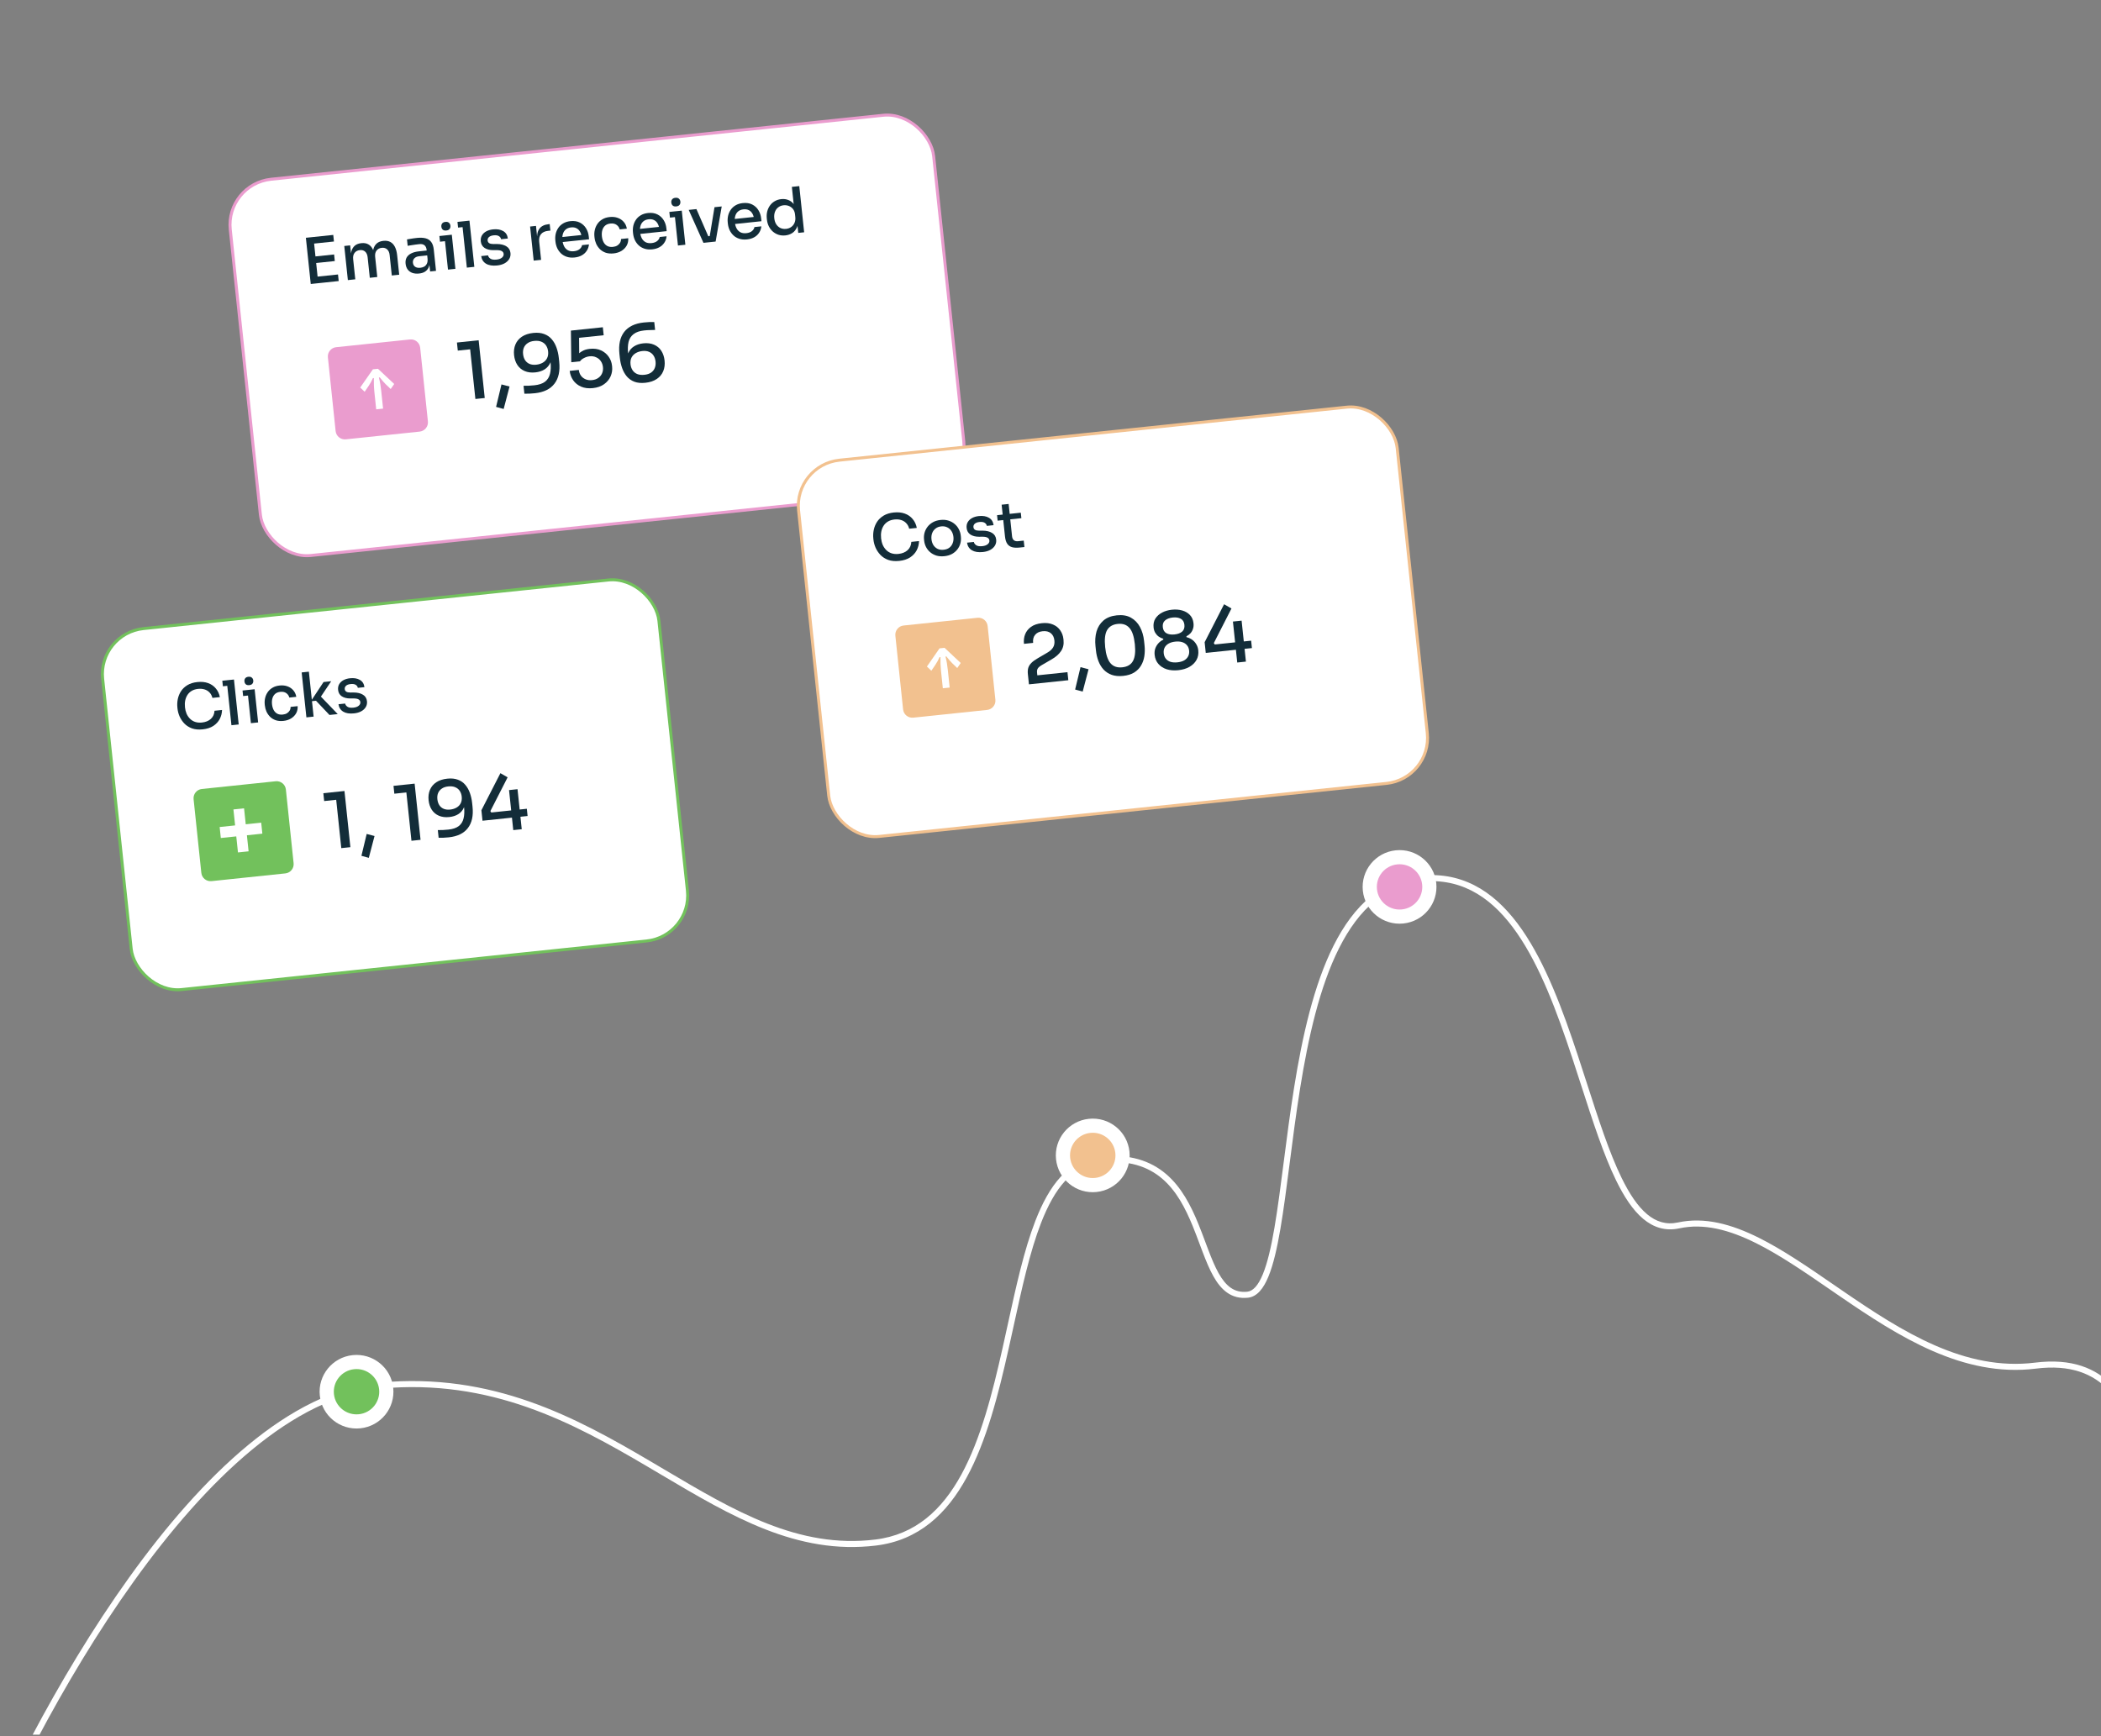 <?xml version="1.0" encoding="UTF-8"?> <svg xmlns="http://www.w3.org/2000/svg" width="680" height="562" viewBox="0 0 680 562" fill="none"><rect x="0" y="0" width="680" height="562" fill="#808080" stroke="none"/><g clip-path="url(#clip0_4153_70702)"><path fill-rule="evenodd" clip-rule="evenodd" d="M1027.45 224.774C1017.33 232.295 1007.31 237.73 996.013 238.913C985.115 240.055 978.424 242.966 973.398 246.748C969.508 249.676 966.603 253.122 963.478 256.83C962.519 257.968 961.54 259.13 960.504 260.31C956.121 265.304 950.871 270.426 942.249 274.753C933.643 279.072 921.734 282.571 904.058 284.424C886.702 286.242 874.732 293.241 865.913 302.786C857.066 312.361 851.354 324.536 846.609 336.765C845.146 340.536 843.771 344.324 842.423 348.04C839.425 356.3 836.557 364.204 833.132 370.775C828.146 380.34 821.816 387.425 811.835 388.833C802.491 390.151 796.365 393.299 792.029 397.263C787.677 401.241 785.059 406.104 782.83 410.992C782.348 412.051 781.881 413.117 781.417 414.178C779.766 417.952 778.146 421.656 775.95 424.672C773.07 428.626 769.161 431.479 762.871 432.138C760.131 432.425 758.181 433.553 756.732 435.306C755.256 437.092 754.256 439.583 753.563 442.65C752.538 447.193 752.235 452.732 751.91 458.659C751.793 460.789 751.674 462.97 751.518 465.172C750.932 473.401 749.823 481.869 746.226 488.558C742.583 495.334 736.422 500.22 725.974 501.315C720.834 501.854 716.585 501.234 713.013 499.704C709.441 498.174 706.607 495.759 704.257 492.8C699.964 487.395 697.214 480.064 694.493 472.811C694.26 472.19 694.027 471.57 693.794 470.952C690.799 463.017 687.675 455.351 682.502 449.998C677.403 444.722 670.233 441.62 658.913 443.031C635.304 445.973 614.431 432.587 595.551 419.654C594.472 418.915 593.4 418.178 592.334 417.444C584.019 411.726 576.089 406.271 568.391 402.43C559.714 398.101 551.487 395.905 543.504 397.626C539.017 398.594 535.149 397.344 531.785 394.511C528.465 391.714 525.628 387.372 523.057 382.102C518.998 373.781 515.479 362.87 511.792 351.439C510.812 348.401 509.821 345.326 508.804 342.254C503.938 327.551 498.488 312.859 490.985 302.049C483.504 291.269 474.092 284.495 461.272 285.284C448.474 286.071 439.694 294.431 433.409 306.904C427.116 319.394 423.429 335.825 420.783 352.329C419.466 360.54 418.411 368.743 417.418 376.464L417.407 376.553C416.412 384.291 415.477 391.552 414.404 397.815C413.334 404.064 412.115 409.392 410.53 413.24C408.979 417.004 406.905 419.764 403.891 420.08C401.248 420.357 399.048 419.745 397.188 418.446C395.356 417.167 393.911 415.262 392.67 413.04C391.428 410.815 390.355 408.203 389.303 405.451C388.956 404.543 388.611 403.621 388.264 402.691C387.549 400.777 386.819 398.824 386.019 396.866C383.642 391.054 380.735 385.456 376.153 381.543C371.614 377.669 365.334 375.366 356.019 376.342C347.063 377.281 341.312 384.623 336.945 395.859C333.324 405.175 330.769 416.868 328.096 429.103C327.553 431.587 327.005 434.094 326.443 436.608C323.125 451.435 319.295 466.478 312.887 478.23C306.459 490.017 297.366 498.614 283.515 500.302C257.967 503.417 236.679 490.801 214.139 477.444C212.623 476.545 211.1 475.643 209.571 474.742C185.222 460.401 158.829 446.213 123.23 449.488C109.128 450.785 95.068 458.112 81.549 469.284C68.038 480.45 55.138 495.398 43.366 511.809C19.823 544.631 0.881 583.18 -9.353 608.655L-11.172 607.926C-0.895 582.345 18.116 543.65 41.773 510.669C53.601 494.179 66.613 479.087 80.299 467.776C93.979 456.471 108.403 448.886 123.049 447.539C159.319 444.203 186.187 458.698 210.566 473.057C212.052 473.932 213.529 474.807 214.997 475.676C237.695 489.118 258.418 501.39 283.277 498.36C296.293 496.773 304.925 488.738 311.166 477.293C317.426 465.813 321.208 451.025 324.53 436.181C325.086 433.696 325.63 431.209 326.17 428.736C328.842 416.502 331.437 404.623 335.118 395.151C339.533 383.792 345.677 375.458 355.814 374.396C365.593 373.371 372.428 375.789 377.426 380.056C382.38 384.286 385.431 390.251 387.833 396.127C388.645 398.112 389.393 400.115 390.114 402.045C390.459 402.968 390.798 403.874 391.134 404.754C392.182 407.495 393.213 409.995 394.382 412.088C395.552 414.184 396.822 415.803 398.311 416.843C399.771 417.862 401.497 418.363 403.685 418.134C405.502 417.943 407.185 416.213 408.717 412.495C410.215 408.859 411.406 403.712 412.473 397.485C413.537 391.27 414.466 384.053 415.463 376.303L415.476 376.204C416.468 368.49 417.526 360.261 418.847 352.019C421.498 335.485 425.222 318.8 431.659 306.024C438.104 293.233 447.374 284.178 461.151 283.331C474.905 282.485 484.891 289.834 492.596 300.934C500.279 312.004 505.803 326.949 510.664 341.64C511.697 344.76 512.699 347.867 513.686 350.925C517.366 362.335 520.827 373.063 524.819 381.245C527.347 386.429 530.04 390.48 533.049 393.015C536.015 395.514 539.277 396.536 543.09 395.714C551.707 393.856 560.421 396.266 569.267 400.68C577.096 404.586 585.15 410.126 593.444 415.832C594.512 416.567 595.584 417.304 596.659 418.041C615.633 431.038 635.905 443.926 658.669 441.089C670.534 439.611 678.339 442.873 683.912 448.639C689.409 454.327 692.652 462.379 695.628 470.262C695.854 470.862 696.079 471.461 696.303 472.058C699.058 479.394 701.702 486.434 705.793 491.584C707.985 494.344 710.571 496.529 713.785 497.906C716.999 499.283 720.902 499.879 725.769 499.369C735.577 498.341 741.165 493.833 744.5 487.632C747.881 481.344 748.978 473.253 749.563 465.032C749.713 462.926 749.828 460.806 749.943 458.711C750.27 452.725 750.587 446.935 751.652 442.219C752.375 439.015 753.465 436.184 755.22 434.06C757.003 431.903 759.426 430.532 762.666 430.192C768.339 429.598 771.771 427.082 774.365 423.521C776.423 420.694 777.928 417.257 779.564 413.52C780.042 412.43 780.53 411.314 781.047 410.181C783.304 405.228 786.055 400.071 790.705 395.819C795.372 391.553 801.882 388.26 811.56 386.895C820.6 385.62 826.513 379.234 831.394 369.871C834.757 363.418 837.551 355.717 840.523 347.526C841.881 343.781 843.277 339.934 844.781 336.057C849.547 323.775 855.366 311.314 864.473 301.459C873.607 291.573 886.012 284.347 903.852 282.477C921.372 280.642 933.035 277.187 941.368 273.004C949.686 268.83 954.744 263.904 959.03 259.02C960.006 257.908 960.95 256.788 961.887 255.675C965.041 251.93 968.134 248.259 972.218 245.185C977.576 241.153 984.622 238.139 995.808 236.967C1006.59 235.837 1016.27 230.642 1026.28 223.204C1032.45 218.615 1038.68 213.234 1045.34 207.474C1049.52 203.864 1053.87 200.105 1058.48 196.299C1082.37 176.608 1112.85 156.174 1161.19 151.108L1161.4 153.054C1113.58 158.064 1083.46 178.245 1059.73 197.808C1055.2 201.542 1050.88 205.273 1046.72 208.875C1040 214.679 1033.67 220.152 1027.45 224.774Z" fill="white"></path><path d="M464.853 285.85C465.543 292.391 460.783 298.251 454.222 298.938C447.66 299.626 441.782 294.881 441.092 288.339C440.403 281.798 445.163 275.938 451.724 275.251C458.286 274.563 464.164 279.308 464.853 285.85Z" fill="white"></path><path d="M460.287 286.328C460.711 290.353 457.782 293.96 453.744 294.383C449.707 294.806 446.089 291.886 445.665 287.86C445.241 283.835 448.17 280.229 452.208 279.805C456.245 279.382 459.863 282.303 460.287 286.328Z" fill="#EA9CCE"></path><path d="M127.269 449.261C127.959 455.803 123.199 461.663 116.638 462.35C110.076 463.038 104.198 458.292 103.508 451.751C102.819 445.21 107.579 439.35 114.14 438.662C120.702 437.975 126.58 442.72 127.269 449.261Z" fill="white"></path><path d="M122.703 449.74C123.127 453.765 120.198 457.371 116.16 457.795C112.123 458.218 108.505 455.297 108.081 451.272C107.657 447.247 110.586 443.64 114.624 443.217C118.661 442.794 122.279 445.714 122.703 449.74Z" fill="#72C15C"></path><path d="M365.551 372.766C366.24 379.307 361.48 385.167 354.919 385.855C348.357 386.542 342.479 381.797 341.79 375.256C341.1 368.714 345.86 362.854 352.422 362.167C358.983 361.479 364.861 366.225 365.551 372.766Z" fill="white"></path><path d="M360.984 373.243C361.409 377.269 358.48 380.875 354.442 381.298C350.404 381.721 346.787 378.801 346.362 374.775C345.938 370.75 348.867 367.144 352.905 366.721C356.943 366.298 360.56 369.218 360.984 373.243Z" fill="#F2C18F"></path><rect x="0.526" y="0.426" width="228.799" height="122.53" rx="14.843" transform="matrix(0.995 -0.104 0.105 0.994 72.4 59.197)" fill="white"></rect><rect x="0.526" y="0.426" width="228.799" height="122.53" rx="14.843" transform="matrix(0.995 -0.104 0.105 0.994 72.4 59.197)" stroke="#EA9CCE" stroke-width="0.958"></rect><path d="M254.193 76.202C253.4 76.285 252.66 76.218 251.974 76C251.3 75.78 250.69 75.437 250.143 74.97C249.61 74.501 249.177 73.939 248.846 73.283C248.514 72.627 248.305 71.897 248.22 71.091L248.179 70.702C248.096 69.91 248.141 69.159 248.315 68.451C248.502 67.727 248.8 67.081 249.21 66.514C249.621 65.946 250.132 65.485 250.745 65.131C251.369 64.762 252.078 64.535 252.872 64.452C253.72 64.364 254.498 64.468 255.207 64.767C255.928 65.05 256.534 65.546 257.023 66.254C257.525 66.947 257.857 67.865 258.019 69.008L257.079 67.967L256.291 60.49L258.691 60.239L260.268 75.193L258.36 75.393L257.855 70.599L258.388 70.543C258.472 71.736 258.329 72.738 257.958 73.55C257.601 74.361 257.094 74.987 256.435 75.429C255.775 75.857 255.028 76.115 254.193 76.202ZM254.427 74.086C255.042 74.021 255.582 73.827 256.045 73.502C256.522 73.176 256.884 72.738 257.13 72.187C257.389 71.622 257.48 70.984 257.405 70.274L257.313 69.393C257.239 68.696 257.019 68.119 256.653 67.66C256.287 67.201 255.837 66.869 255.303 66.662C254.77 66.456 254.202 66.384 253.601 66.447C252.93 66.517 252.353 66.744 251.868 67.126C251.395 67.493 251.045 67.978 250.818 68.582C250.591 69.186 250.518 69.87 250.599 70.635C250.681 71.413 250.896 72.074 251.244 72.618C251.605 73.16 252.062 73.561 252.615 73.82C253.166 74.066 253.77 74.155 254.427 74.086Z" fill="#132D39"></path><path d="M241.778 77.503C240.821 77.603 239.969 77.527 239.223 77.273C238.478 77.02 237.851 76.651 237.343 76.166C236.835 75.667 236.429 75.095 236.125 74.45C235.835 73.79 235.652 73.105 235.577 72.395L235.536 72.006C235.46 71.282 235.496 70.574 235.644 69.882C235.804 69.175 236.082 68.531 236.477 67.951C236.871 67.358 237.393 66.868 238.044 66.482C238.707 66.081 239.497 65.833 240.413 65.737C241.603 65.612 242.622 65.768 243.47 66.204C244.318 66.639 244.984 67.253 245.468 68.045C245.951 68.822 246.243 69.689 246.344 70.645L246.445 71.608L236.639 72.636L236.469 71.017L244.654 70.16L244.084 71.048C244.006 70.31 243.823 69.688 243.534 69.179C243.244 68.657 242.859 68.277 242.377 68.037C241.894 67.784 241.311 67.693 240.627 67.765C239.916 67.839 239.338 68.066 238.894 68.444C238.45 68.821 238.142 69.309 237.97 69.907C237.798 70.505 237.753 71.193 237.835 71.972C237.912 72.709 238.098 73.359 238.393 73.922C238.686 74.472 239.097 74.891 239.625 75.181C240.152 75.457 240.798 75.555 241.564 75.475C242.33 75.395 242.942 75.165 243.4 74.785C243.856 74.392 244.115 73.965 244.177 73.503L246.413 73.268C246.342 74.035 246.103 74.723 245.697 75.332C245.305 75.939 244.776 76.429 244.11 76.803C243.444 77.176 242.667 77.41 241.778 77.503Z" fill="#132D39"></path><path d="M227.677 78.608L222.902 67.945L225.405 67.683L230.057 78.359L227.677 78.608ZM228.354 78.537L228.149 76.591L230.836 76.309L231.041 78.255L228.354 78.537ZM229.38 78.43L231.252 67.07L233.59 66.825L231.616 78.195L229.38 78.43Z" fill="#132D39"></path><path d="M219.422 79.473L218.258 68.432L220.658 68.18L221.822 79.222L219.422 79.473ZM216.832 70.445L216.637 68.601L220.658 68.18L220.853 70.024L216.832 70.445ZM218.876 66.814C218.383 66.865 218 66.774 217.727 66.54C217.467 66.305 217.315 65.983 217.272 65.573C217.23 65.177 217.312 64.837 217.517 64.553C217.735 64.254 218.089 64.079 218.582 64.028C219.088 63.974 219.472 64.072 219.733 64.321C220.006 64.555 220.164 64.87 220.206 65.266C220.249 65.675 220.161 66.023 219.942 66.308C219.737 66.592 219.382 66.76 218.876 66.814Z" fill="#132D39"></path><path d="M211.106 80.717C210.149 80.817 209.297 80.74 208.551 80.487C207.806 80.234 207.179 79.865 206.672 79.379C206.163 78.88 205.757 78.309 205.454 77.664C205.163 77.004 204.98 76.319 204.905 75.609L204.864 75.219C204.788 74.496 204.824 73.788 204.972 73.096C205.133 72.388 205.41 71.745 205.806 71.165C206.199 70.571 206.721 70.082 207.372 69.696C208.035 69.295 208.825 69.047 209.741 68.951C210.931 68.826 211.95 68.982 212.798 69.418C213.646 69.853 214.312 70.467 214.796 71.258C215.279 72.036 215.571 72.903 215.672 73.859L215.774 74.822L205.968 75.85L205.797 74.231L213.982 73.374L213.412 74.262C213.334 73.524 213.151 72.901 212.863 72.393C212.573 71.871 212.187 71.49 211.705 71.251C211.222 70.998 210.639 70.907 209.955 70.979C209.244 71.053 208.666 71.279 208.222 71.657C207.778 72.035 207.47 72.523 207.298 73.121C207.126 73.719 207.081 74.407 207.163 75.186C207.241 75.923 207.427 76.573 207.721 77.136C208.014 77.685 208.425 78.105 208.953 78.395C209.48 78.671 210.126 78.769 210.892 78.689C211.658 78.608 212.27 78.379 212.728 77.999C213.184 77.606 213.443 77.179 213.505 76.717L215.741 76.482C215.67 77.249 215.431 77.937 215.025 78.546C214.633 79.153 214.104 79.643 213.438 80.017C212.772 80.39 211.995 80.624 211.106 80.717Z" fill="#132D39"></path><path d="M198.605 82.027C197.661 82.126 196.817 82.055 196.073 81.816C195.341 81.561 194.714 81.185 194.191 80.688C193.681 80.175 193.274 79.596 192.971 78.951C192.68 78.291 192.498 77.613 192.425 76.917L192.386 76.548C192.309 75.824 192.352 75.116 192.514 74.422C192.675 73.715 192.959 73.064 193.366 72.469C193.774 71.874 194.303 71.383 194.953 70.998C195.616 70.597 196.413 70.348 197.343 70.25C198.286 70.151 199.146 70.241 199.922 70.519C200.712 70.795 201.367 71.237 201.887 71.845C202.406 72.44 202.738 73.164 202.884 74.019L200.566 74.262C200.419 73.656 200.084 73.166 199.56 72.793C199.051 72.418 198.386 72.274 197.565 72.36C196.854 72.435 196.283 72.66 195.853 73.037C195.422 73.413 195.121 73.9 194.949 74.498C194.776 75.083 194.728 75.743 194.805 76.481C194.88 77.191 195.057 77.822 195.337 78.372C195.63 78.921 196.026 79.335 196.525 79.615C197.039 79.892 197.658 79.993 198.383 79.917C198.943 79.858 199.412 79.713 199.788 79.48C200.177 79.232 200.477 78.931 200.689 78.578C200.899 78.21 201.002 77.806 200.997 77.365L203.335 77.12C203.388 78.012 203.216 78.81 202.82 79.514C202.423 80.205 201.861 80.775 201.134 81.224C200.405 81.659 199.562 81.927 198.605 82.027Z" fill="#132D39"></path><path d="M185.983 83.349C185.026 83.45 184.174 83.373 183.428 83.12C182.683 82.867 182.056 82.497 181.549 82.012C181.04 81.513 180.634 80.941 180.331 80.296C180.04 79.636 179.857 78.951 179.782 78.241L179.741 77.852C179.665 77.128 179.701 76.42 179.849 75.728C180.009 75.021 180.287 74.377 180.682 73.797C181.076 73.204 181.598 72.714 182.249 72.329C182.912 71.928 183.702 71.679 184.618 71.583C185.808 71.459 186.827 71.614 187.675 72.05C188.523 72.486 189.189 73.1 189.673 73.891C190.156 74.669 190.448 75.536 190.549 76.492L190.651 77.454L180.845 78.482L180.674 76.864L188.859 76.006L188.289 76.894C188.211 76.157 188.028 75.534 187.74 75.026C187.449 74.504 187.064 74.123 186.582 73.884C186.099 73.63 185.516 73.54 184.832 73.611C184.121 73.686 183.543 73.912 183.099 74.29C182.655 74.668 182.347 75.156 182.175 75.754C182.003 76.352 181.958 77.04 182.04 77.818C182.117 78.556 182.304 79.206 182.598 79.769C182.891 80.318 183.302 80.737 183.83 81.027C184.357 81.303 185.003 81.401 185.769 81.321C186.535 81.241 187.147 81.011 187.605 80.632C188.061 80.239 188.32 79.811 188.382 79.349L190.618 79.115C190.547 79.882 190.308 80.57 189.902 81.178C189.51 81.785 188.981 82.276 188.315 82.649C187.649 83.023 186.872 83.256 185.983 83.349Z" fill="#132D39"></path><path d="M172.73 84.365L171.566 73.324L173.474 73.124L173.959 77.733L173.877 77.742C173.71 76.158 173.935 74.94 174.55 74.088C175.164 73.223 176.155 72.719 177.522 72.576L177.912 72.535L178.135 74.645L177.396 74.722C176.357 74.831 175.586 75.195 175.085 75.814C174.595 76.417 174.404 77.231 174.512 78.255L175.13 84.114L172.73 84.365Z" fill="#132D39"></path><path d="M160.894 85.937C159.403 86.093 158.208 85.901 157.307 85.36C156.42 84.818 155.898 83.996 155.74 82.894L157.956 82.662C158.027 83.069 158.278 83.422 158.711 83.722C159.143 84.022 159.811 84.124 160.714 84.03C161.48 83.95 162.065 83.736 162.471 83.39C162.877 83.044 163.057 82.645 163.009 82.195C162.966 81.785 162.768 81.481 162.415 81.283C162.075 81.07 161.517 80.963 160.743 80.962L159.645 80.973C158.497 80.969 157.559 80.729 156.831 80.253C156.117 79.775 155.711 79.072 155.613 78.144C155.535 77.406 155.654 76.766 155.97 76.222C156.286 75.678 156.751 75.235 157.365 74.895C157.993 74.553 158.731 74.338 159.579 74.249C160.892 74.111 161.983 74.294 162.851 74.796C163.719 75.285 164.225 76.088 164.371 77.205L162.175 77.435C162.103 77.015 161.868 76.681 161.468 76.433C161.069 76.184 160.507 76.098 159.782 76.174C159.098 76.246 158.586 76.438 158.245 76.749C157.919 77.06 157.777 77.427 157.822 77.85C157.862 78.233 158.031 78.519 158.327 78.709C158.624 78.898 159.084 78.995 159.706 78.999L160.804 78.987C162.063 78.994 163.085 79.239 163.869 79.723C164.665 80.192 165.115 80.918 165.218 81.901C165.293 82.611 165.16 83.253 164.82 83.827C164.479 84.401 163.969 84.876 163.29 85.251C162.623 85.611 161.824 85.84 160.894 85.937Z" fill="#132D39"></path><path d="M151.098 86.632L149.521 71.678L151.942 71.424L153.518 86.378L151.098 86.632ZM148.259 73.674L148.064 71.83L151.942 71.424L152.136 73.268L148.259 73.674Z" fill="#132D39"></path><path d="M144.994 87.271L143.83 76.23L146.23 75.978L147.395 87.02L144.994 87.271ZM142.404 78.243L142.21 76.4L146.23 75.978L146.425 77.822L142.404 78.243ZM144.448 74.612C143.955 74.663 143.573 74.572 143.299 74.339C143.039 74.104 142.888 73.781 142.844 73.371C142.803 72.975 142.884 72.635 143.09 72.352C143.307 72.053 143.662 71.877 144.154 71.826C144.66 71.773 145.044 71.871 145.305 72.12C145.579 72.353 145.736 72.668 145.778 73.064C145.821 73.474 145.733 73.821 145.515 74.107C145.309 74.39 144.954 74.559 144.448 74.612Z" fill="#132D39"></path><path d="M139.211 87.877L138.863 84.579L138.474 84.62L138.08 80.892C138.008 80.209 137.776 79.709 137.383 79.391C136.99 79.073 136.445 78.951 135.747 79.024C135.364 79.064 134.941 79.115 134.477 79.178C134.014 79.24 133.558 79.309 133.109 79.383C132.673 79.443 132.286 79.504 131.947 79.567L131.728 77.498C132.026 77.439 132.353 77.384 132.707 77.334C133.073 77.267 133.447 77.208 133.828 77.154C134.224 77.099 134.599 77.052 134.955 77.015C136.076 76.898 137.021 76.944 137.79 77.153C138.559 77.362 139.154 77.763 139.576 78.353C140.01 78.929 140.282 79.736 140.391 80.774L141.119 87.678L139.211 87.877ZM135.651 88.54C134.844 88.625 134.126 88.562 133.495 88.352C132.863 88.128 132.355 87.767 131.97 87.269C131.585 86.757 131.352 86.126 131.273 85.375C131.189 84.583 131.305 83.908 131.619 83.35C131.948 82.791 132.447 82.345 133.117 82.013C133.787 81.68 134.608 81.463 135.579 81.361L138.348 81.071L138.515 82.648L135.684 82.945C134.959 83.021 134.423 83.257 134.078 83.652C133.731 84.033 133.587 84.504 133.646 85.064C133.705 85.624 133.944 86.055 134.363 86.356C134.781 86.643 135.352 86.749 136.077 86.673C136.501 86.629 136.896 86.511 137.263 86.321C137.629 86.117 137.915 85.818 138.123 85.423C138.344 85.027 138.433 84.493 138.389 83.821L139.089 84.556C139.103 85.341 138.98 86.017 138.722 86.582C138.476 87.133 138.094 87.58 137.577 87.924C137.073 88.253 136.431 88.459 135.651 88.54Z" fill="#132D39"></path><path d="M112.589 90.667L111.425 79.626L113.333 79.426L113.834 84.178L113.608 84.202C113.493 83.109 113.533 82.173 113.727 81.393C113.935 80.612 114.299 79.994 114.818 79.539C115.35 79.083 116.041 78.811 116.889 78.722L116.991 78.711C117.853 78.621 118.585 78.744 119.187 79.082C119.803 79.417 120.288 79.947 120.641 80.669C121.007 81.39 121.248 82.297 121.363 83.389L120.707 83.458C120.591 82.366 120.638 81.429 120.846 80.647C121.054 79.866 121.424 79.248 121.957 78.791C122.489 78.335 123.18 78.063 124.028 77.974L124.13 77.963C124.992 77.873 125.731 77.996 126.347 78.331C126.963 78.667 127.454 79.196 127.821 79.917C128.187 80.638 128.428 81.544 128.543 82.637L129.206 88.926L126.806 89.177L126.106 82.54C126.021 81.734 125.75 81.128 125.292 80.72C124.848 80.311 124.27 80.144 123.559 80.218C122.821 80.296 122.258 80.596 121.87 81.12C121.482 81.63 121.331 82.302 121.419 83.135L122.108 89.67L119.687 89.923L118.988 83.286C118.903 82.48 118.638 81.873 118.194 81.464C117.75 81.055 117.172 80.887 116.461 80.962C115.722 81.039 115.153 81.341 114.752 81.866C114.363 82.376 114.213 83.048 114.301 83.881L114.989 90.415L112.589 90.667Z" fill="#132D39"></path><path d="M100.575 91.926L98.998 76.972L101.439 76.716L103.016 91.67L100.575 91.926ZM102.606 91.713L102.381 89.583L109.397 88.848L109.622 90.978L102.606 91.713ZM101.917 85.178L101.692 83.048L108.134 82.373L108.358 84.504L101.917 85.178ZM101.254 78.89L101.029 76.759L107.86 76.043L108.085 78.174L101.254 78.89Z" fill="#132D39"></path><path d="M132.693 109.885L108.799 112.388C107.15 112.561 105.952 114.037 106.125 115.684L108.627 139.545C108.799 141.192 110.277 142.388 111.926 142.215L135.82 139.711C137.47 139.538 138.667 138.063 138.494 136.416L135.993 112.554C135.82 110.907 134.343 109.712 132.693 109.885Z" fill="#EA9CCE"></path><path d="M122.332 119.376L127.587 124.295L126.454 125.934L124.743 124.29C124.082 123.63 123.537 122.957 122.922 122.171L122.629 122.202C123.022 123.68 123.232 125.116 123.385 126.559L123.986 132.27L121.763 132.503L121.161 126.792C121.009 125.349 120.974 123.895 120.991 122.373L120.698 122.404C120.319 123.295 119.868 124.071 119.359 124.854L118.028 126.817L116.586 125.448L120.693 119.548L122.332 119.376Z" fill="white"></path><path d="M208.879 123.906C207.511 124.05 206.333 123.94 205.344 123.578C204.353 123.198 203.533 122.629 202.882 121.868C202.23 121.091 201.719 120.178 201.349 119.129C200.979 118.081 200.731 116.959 200.605 115.764L200.481 114.586C200.164 111.582 200.675 109.207 202.012 107.462C203.366 105.715 205.487 104.69 208.376 104.387C209.026 104.319 209.609 104.275 210.126 104.255C210.642 104.236 211.186 104.231 211.757 104.24L212.027 106.8C211.458 106.808 210.898 106.824 210.347 106.847C209.812 106.851 209.202 106.889 208.518 106.961C207.031 107.117 205.88 107.514 205.066 108.151C204.25 108.772 203.708 109.614 203.44 110.678C203.189 111.739 203.14 113.004 203.295 114.472L203.446 115.906L202.909 117.697C202.786 116.364 202.926 115.236 203.33 114.313C203.75 113.372 204.373 112.642 205.2 112.124C206.042 111.587 207.044 111.258 208.207 111.136C209.523 110.998 210.679 111.144 211.675 111.575C212.671 112.006 213.458 112.665 214.036 113.554C214.613 114.443 214.967 115.502 215.097 116.731C215.23 117.994 215.083 119.14 214.655 120.169C214.228 121.197 213.522 122.039 212.536 122.695C211.568 123.349 210.349 123.752 208.879 123.906ZM208.581 121.323C209.452 121.232 210.17 120.992 210.735 120.605C211.297 120.201 211.694 119.702 211.925 119.108C212.171 118.496 212.255 117.814 212.176 117.063C212.095 116.295 211.879 115.644 211.529 115.111C211.178 114.561 210.694 114.155 210.079 113.891C209.48 113.626 208.762 113.537 207.924 113.625C207.121 113.709 206.41 113.93 205.791 114.289C205.172 114.647 204.705 115.136 204.39 115.756C204.09 116.357 203.985 117.084 204.075 117.938C204.149 118.637 204.362 119.262 204.714 119.812C205.066 120.362 205.559 120.777 206.193 121.055C206.844 121.332 207.64 121.421 208.581 121.323Z" fill="#132D39"></path><path d="M191.874 125.636C190.421 125.788 189.15 125.628 188.064 125.155C186.994 124.681 186.143 123.993 185.513 123.092C184.88 122.175 184.505 121.161 184.388 120.052L187.337 119.743C187.413 120.46 187.643 121.083 188.027 121.612C188.409 122.124 188.908 122.512 189.524 122.776C190.139 123.039 190.84 123.13 191.627 123.047C192.413 122.965 193.08 122.731 193.627 122.346C194.191 121.959 194.605 121.458 194.868 120.844C195.132 120.229 195.225 119.555 195.148 118.821C195.07 118.087 194.839 117.447 194.453 116.9C194.084 116.352 193.582 115.939 192.948 115.66C192.329 115.362 191.618 115.256 190.814 115.34C190.199 115.404 189.604 115.587 189.031 115.889C188.456 116.174 188.018 116.53 187.718 116.959L184.897 117.254L184.777 107.015L195.111 105.932L195.384 108.518L186.563 109.442L187.414 108.421L187.471 115.354L186.677 115.204C187.116 114.606 187.677 114.107 188.36 113.707C189.042 113.29 189.879 113.03 190.871 112.926C192.29 112.778 193.508 112.943 194.527 113.423C195.563 113.902 196.386 114.583 196.998 115.469C197.608 116.337 197.969 117.3 198.081 118.358L198.116 118.691C198.227 119.75 198.068 120.784 197.639 121.796C197.208 122.79 196.511 123.64 195.549 124.345C194.586 125.05 193.361 125.48 191.874 125.636Z" fill="#132D39"></path><path d="M172.595 107.774C173.963 107.63 175.142 107.749 176.133 108.128C177.122 108.49 177.942 109.06 178.595 109.838C179.245 110.598 179.755 111.502 180.125 112.551C180.495 113.6 180.743 114.721 180.869 115.916L180.993 117.094C181.31 120.099 180.791 122.474 179.437 124.221C178.1 125.967 175.987 126.991 173.098 127.293C172.448 127.361 171.865 127.405 171.348 127.425C170.832 127.444 170.288 127.45 169.717 127.44L169.447 124.88C170.016 124.872 170.569 124.866 171.104 124.861C171.655 124.838 172.272 124.791 172.956 124.719C174.443 124.563 175.595 124.175 176.411 123.555C177.225 122.917 177.758 122.067 178.009 121.005C178.277 119.942 178.334 118.676 178.179 117.208L178.028 115.774L178.565 113.983C178.688 115.316 178.54 116.454 178.121 117.395C177.717 118.318 177.094 119.047 176.252 119.584C175.425 120.103 174.43 120.423 173.268 120.544C171.951 120.682 170.795 120.536 169.799 120.105C168.803 119.675 168.016 119.015 167.438 118.126C166.861 117.237 166.507 116.178 166.378 114.949C166.244 113.686 166.391 112.54 166.819 111.512C167.246 110.483 167.944 109.642 168.912 108.988C169.897 108.333 171.125 107.928 172.595 107.774ZM172.894 110.357C172.022 110.449 171.305 110.696 170.742 111.101C170.178 111.488 169.773 111.987 169.526 112.6C169.295 113.194 169.219 113.866 169.298 114.617C169.379 115.386 169.596 116.045 169.947 116.595C170.297 117.128 170.772 117.527 171.37 117.792C171.985 118.055 172.712 118.143 173.55 118.055C174.353 117.971 175.064 117.75 175.683 117.392C176.302 117.033 176.762 116.554 177.061 115.953C177.376 115.333 177.489 114.596 177.399 113.743C177.325 113.043 177.112 112.418 176.76 111.868C176.409 111.318 175.907 110.905 175.256 110.628C174.621 110.349 173.834 110.259 172.894 110.357Z" fill="#132D39"></path><path d="M163.014 132.388L160.558 131.714L162.306 124.437L164.919 125.121L163.014 132.388Z" fill="#132D39"></path><path d="M153.862 129.153L152.075 112.202L153.295 112.955L148.166 113.492L147.891 110.88L154.917 110.144L156.888 128.836L153.862 129.153Z" fill="#132D39"></path><rect x="0.526" y="0.426" width="194.707" height="122.53" rx="14.843" transform="matrix(0.995 -0.104 0.105 0.994 256.341 150.137)" fill="white"></rect><rect x="0.526" y="0.426" width="194.707" height="122.53" rx="14.843" transform="matrix(0.995 -0.104 0.105 0.994 256.341 150.137)" stroke="#F2C18F" stroke-width="0.958"></rect><path d="M329.903 177.251C328.991 177.346 328.208 177.304 327.556 177.125C326.904 176.946 326.383 176.575 325.993 176.01C325.616 175.445 325.374 174.652 325.267 173.632L324.185 163.372L326.453 163.135L327.556 173.599C327.616 174.17 327.812 174.596 328.145 174.878C328.49 175.144 328.941 175.248 329.5 175.189L331.338 174.997L331.558 177.077L329.903 177.251ZM322.892 168.54L322.705 166.765L330.386 165.96L330.573 167.735L322.892 168.54Z" fill="#132D39"></path><path d="M318.116 178.692C316.632 178.847 315.442 178.656 314.545 178.117C313.662 177.577 313.142 176.759 312.985 175.662L315.191 175.43C315.261 175.836 315.512 176.187 315.943 176.486C316.373 176.785 317.038 176.887 317.937 176.793C318.699 176.713 319.283 176.5 319.687 176.155C320.091 175.811 320.27 175.414 320.223 174.965C320.18 174.557 319.982 174.255 319.631 174.058C319.292 173.846 318.737 173.739 317.966 173.737L316.872 173.749C315.729 173.745 314.795 173.506 314.071 173.032C313.36 172.556 312.955 171.856 312.858 170.932C312.78 170.197 312.899 169.559 313.214 169.018C313.528 168.476 313.991 168.035 314.603 167.696C315.228 167.356 315.962 167.142 316.807 167.053C318.114 166.916 319.2 167.098 320.066 167.598C320.929 168.085 321.433 168.885 321.578 169.997L319.393 170.226C319.321 169.807 319.086 169.475 318.688 169.228C318.29 168.981 317.731 168.895 317.009 168.97C316.328 169.042 315.818 169.233 315.479 169.543C315.154 169.852 315.013 170.218 315.058 170.639C315.098 171.02 315.265 171.305 315.561 171.494C315.856 171.683 316.314 171.779 316.934 171.783L318.027 171.772C319.281 171.778 320.298 172.022 321.078 172.504C321.871 172.971 322.319 173.694 322.422 174.673C322.497 175.38 322.365 176.019 322.026 176.591C321.687 177.163 321.179 177.635 320.502 178.009C319.838 178.367 319.042 178.595 318.116 178.692Z" fill="#132D39"></path><path d="M305.648 180.04C304.681 180.141 303.813 180.074 303.045 179.838C302.275 179.589 301.61 179.225 301.05 178.748C300.491 178.27 300.046 177.712 299.717 177.073C299.387 176.42 299.184 175.733 299.108 175.012L299.065 174.604C298.989 173.884 299.044 173.17 299.231 172.463C299.432 171.754 299.756 171.109 300.204 170.525C300.664 169.927 301.246 169.433 301.948 169.043C302.65 168.654 303.472 168.409 304.411 168.311C305.351 168.213 306.198 168.282 306.953 168.519C307.721 168.755 308.393 169.117 308.968 169.607C309.541 170.083 309.993 170.648 310.323 171.301C310.667 171.952 310.877 172.638 310.953 173.359L310.996 173.767C311.072 174.487 311.017 175.201 310.83 175.908C310.641 176.602 310.323 177.24 309.875 177.823C309.427 178.406 308.853 178.9 308.152 179.303C307.449 179.693 306.615 179.938 305.648 180.04ZM305.428 177.959C306.177 177.881 306.8 177.65 307.297 177.268C307.792 176.873 308.146 176.375 308.358 175.775C308.584 175.174 308.659 174.52 308.585 173.813C308.509 173.092 308.298 172.461 307.952 171.92C307.605 171.379 307.15 170.973 306.584 170.702C306.017 170.418 305.366 170.315 304.631 170.392C303.895 170.469 303.28 170.705 302.785 171.101C302.288 171.483 301.927 171.974 301.701 172.575C301.475 173.176 301.4 173.837 301.476 174.558C301.551 175.265 301.754 175.89 302.087 176.433C302.433 176.974 302.89 177.387 303.457 177.671C304.022 177.942 304.679 178.038 305.428 177.959Z" fill="#132D39"></path><path d="M291.043 181.57C289.681 181.712 288.492 181.603 287.477 181.242C286.473 180.866 285.632 180.329 284.952 179.63C284.285 178.916 283.762 178.132 283.383 177.278C283.016 176.409 282.788 175.56 282.701 174.731L282.654 174.282C282.558 173.371 282.605 172.452 282.797 171.524C282.988 170.597 283.338 169.735 283.846 168.939C284.368 168.142 285.075 167.47 285.967 166.923C286.873 166.374 287.973 166.032 289.267 165.897C290.615 165.755 291.804 165.871 292.835 166.245C293.866 166.618 294.712 167.203 295.375 168C296.049 168.781 296.502 169.744 296.732 170.889L294.261 171.148C294.072 170.398 293.746 169.793 293.285 169.332C292.835 168.857 292.284 168.523 291.63 168.33C290.99 168.136 290.282 168.079 289.505 168.161C288.702 168.245 288.002 168.463 287.406 168.814C286.823 169.164 286.354 169.612 285.998 170.157C285.643 170.703 285.392 171.328 285.246 172.031C285.112 172.718 285.087 173.463 285.172 174.266C285.252 175.027 285.43 175.737 285.706 176.396C285.994 177.039 286.377 177.597 286.853 178.07C287.33 178.542 287.896 178.888 288.553 179.108C289.223 179.327 289.974 179.393 290.804 179.306C292.003 179.18 292.98 178.782 293.735 178.112C294.489 177.428 294.897 176.526 294.957 175.406L297.45 175.145C297.424 176.206 297.171 177.202 296.691 178.132C296.209 179.049 295.498 179.817 294.559 180.438C293.618 181.046 292.446 181.423 291.043 181.57Z" fill="#132D39"></path><path d="M316.358 199.978L292.463 202.481C290.814 202.654 289.617 204.13 289.789 205.777L292.292 229.641C292.465 231.288 293.942 232.484 295.592 232.311L319.486 229.807C321.135 229.634 322.333 228.159 322.16 226.511L319.657 202.648C319.484 201 318.007 199.805 316.358 199.978Z" fill="#F2C18F"></path><g clip-path="url(#clip1_4153_70702)"><path d="M305.716 209.706L310.943 214.613L309.817 216.246L308.114 214.606C307.457 213.948 306.916 213.277 306.303 212.493L306.013 212.524C306.403 213.998 306.613 215.43 306.765 216.869L307.365 222.564L305.154 222.795L304.554 217.101C304.402 215.662 304.367 214.211 304.383 212.694L304.092 212.725C303.715 213.613 303.267 214.387 302.761 215.167L301.438 217.124L300.004 215.759L304.086 209.877L305.716 209.706Z" fill="white"></path></g><path d="M390.252 211.35L389.886 207.883L396.181 195.597L398.572 196.971L392.859 208.164L393.165 208.622L404.937 207.389L405.189 209.785L390.252 211.35ZM400.441 214.459L399.044 201.2L401.852 200.906L403.25 214.165L400.441 214.459Z" fill="#132D39"></path><path d="M381.354 216.949C379.975 217.093 378.725 216.992 377.605 216.646C376.499 216.28 375.604 215.704 374.918 214.916C374.233 214.129 373.829 213.157 373.707 212.001C373.628 211.253 373.694 210.568 373.903 209.944C374.128 209.302 374.464 208.734 374.911 208.24C375.358 207.747 375.893 207.347 376.515 207.041L376.485 206.761C375.953 206.61 375.464 206.378 375.017 206.064C374.569 205.733 374.199 205.324 373.907 204.84C373.615 204.355 373.434 203.781 373.364 203.118C373.248 202.013 373.44 201.056 373.94 200.247C374.457 199.437 375.18 198.786 376.109 198.293C377.055 197.799 378.115 197.49 379.29 197.367C380.498 197.24 381.608 197.321 382.62 197.611C383.631 197.9 384.466 198.388 385.124 199.076C385.781 199.763 386.168 200.659 386.285 201.764C386.355 202.427 386.297 203.026 386.113 203.561C385.945 204.094 385.677 204.569 385.308 204.985C384.937 205.385 384.498 205.715 383.992 205.974L384.022 206.255C384.711 206.423 385.325 206.702 385.866 207.092C386.406 207.483 386.844 207.97 387.181 208.553C387.533 209.118 387.749 209.774 387.828 210.522C387.95 211.678 387.757 212.712 387.251 213.624C386.745 214.536 385.981 215.287 384.959 215.875C383.951 216.445 382.75 216.802 381.354 216.949ZM381.085 214.399C381.936 214.31 382.655 214.106 383.241 213.786C383.825 213.45 384.261 213.009 384.547 212.464C384.834 211.918 384.941 211.297 384.867 210.6C384.794 209.903 384.561 209.326 384.168 208.869C383.793 208.41 383.284 208.076 382.643 207.868C382.001 207.661 381.247 207.602 380.378 207.693C379.527 207.782 378.81 207.995 378.225 208.331C377.641 208.667 377.213 209.099 376.942 209.626C376.671 210.153 376.572 210.765 376.645 211.461C376.718 212.158 376.944 212.745 377.321 213.221C377.698 213.697 378.208 214.039 378.849 214.247C379.489 214.437 380.234 214.488 381.085 214.399ZM380.134 205.373C381.206 205.261 382.034 204.95 382.617 204.442C383.199 203.918 383.44 203.188 383.342 202.253C383.243 201.318 382.847 200.663 382.154 200.289C381.477 199.913 380.611 199.78 379.556 199.891C378.5 200.002 377.673 200.32 377.075 200.847C376.492 201.355 376.248 202.068 376.345 202.986C376.444 203.921 376.832 204.585 377.51 204.978C378.204 205.352 379.078 205.484 380.134 205.373Z" fill="#132D39"></path><path d="M363.527 218.791C362.115 218.939 360.881 218.827 359.826 218.457C358.77 218.069 357.883 217.492 357.165 216.725C356.465 215.956 355.912 215.043 355.508 213.985C355.102 212.911 354.835 211.762 354.706 210.538L354.558 209.135C354.379 207.436 354.489 205.869 354.889 204.435C355.305 202.999 356.049 201.813 357.121 200.875C358.209 199.936 359.656 199.372 361.46 199.183C363.282 198.992 364.806 199.245 366.032 199.942C367.276 200.636 368.251 201.643 368.958 202.961C369.665 204.279 370.108 205.787 370.287 207.487L370.435 208.89C370.564 210.113 370.542 211.293 370.369 212.428C370.195 213.546 369.836 214.555 369.294 215.454C368.769 216.351 368.03 217.099 367.078 217.697C366.141 218.276 364.957 218.641 363.527 218.791ZM363.234 216.012C364.886 215.838 366.036 215.159 366.686 213.974C367.35 212.77 367.555 210.961 367.301 208.548C367.034 206.015 366.443 204.247 365.528 203.243C364.629 202.22 363.37 201.793 361.753 201.962C360.136 202.132 358.986 202.811 358.302 204C357.634 205.17 357.431 207.004 357.695 209.503C357.951 211.933 358.53 213.669 359.431 214.709C360.332 215.748 361.6 216.183 363.234 216.012Z" fill="#132D39"></path><path d="M350.419 223.877L347.973 223.205L349.713 215.959L352.315 216.64L350.419 223.877Z" fill="#132D39"></path><path d="M333.026 221.523L332.676 218.208C332.596 217.443 332.637 216.777 332.801 216.21C332.981 215.624 333.319 215.082 333.817 214.583C334.316 214.084 335.003 213.582 335.879 213.078L339.04 211.226C339.835 210.764 340.424 210.23 340.807 209.623C341.206 208.996 341.358 208.233 341.263 207.332C341.153 206.295 340.769 205.51 340.111 204.978C339.451 204.428 338.567 204.212 337.461 204.328C336.371 204.442 335.552 204.837 335.004 205.513C334.471 206.17 334.261 207.035 334.374 208.105L331.412 208.416C331.295 207.311 331.419 206.284 331.784 205.335C332.164 204.367 332.802 203.561 333.698 202.917C334.594 202.274 335.757 201.877 337.186 201.727C338.616 201.577 339.828 201.725 340.822 202.171C341.831 202.598 342.611 203.229 343.164 204.065C343.732 204.882 344.071 205.809 344.18 206.846L344.218 207.203C344.361 208.563 344.091 209.751 343.406 210.768C342.737 211.766 341.729 212.654 340.382 213.431L337.196 215.286C336.547 215.663 336.112 216.026 335.891 216.376C335.67 216.726 335.587 217.164 335.642 217.691L335.852 219.68L334.973 218.689L345.493 217.587L345.768 220.188L333.026 221.523Z" fill="#132D39"></path><rect x="0.526" y="0.426" width="180.937" height="117.557" rx="14.843" transform="matrix(0.995 -0.104 0.105 0.994 31.103 204.651)" fill="white"></rect><rect x="0.526" y="0.426" width="180.937" height="117.557" rx="14.843" transform="matrix(0.995 -0.104 0.105 0.994 31.103 204.651)" stroke="#72C15C" stroke-width="0.958"></rect><path d="M114.569 230.925C113.118 231.077 111.955 230.89 111.079 230.364C110.216 229.837 109.708 229.037 109.555 227.965L111.71 227.739C111.779 228.135 112.024 228.479 112.445 228.77C112.866 229.062 113.515 229.162 114.393 229.07C115.138 228.992 115.708 228.784 116.103 228.447C116.498 228.111 116.673 227.723 116.626 227.284C116.584 226.886 116.392 226.59 116.049 226.398C115.717 226.191 115.175 226.087 114.422 226.085L113.353 226.096C112.236 226.092 111.324 225.859 110.616 225.396C109.921 224.931 109.526 224.247 109.431 223.344C109.355 222.626 109.471 222.003 109.779 221.474C110.086 220.944 110.538 220.514 111.136 220.183C111.746 219.85 112.464 219.641 113.289 219.554C114.566 219.42 115.628 219.598 116.473 220.087C117.317 220.563 117.809 221.344 117.951 222.431L115.815 222.655C115.745 222.245 115.516 221.92 115.127 221.679C114.739 221.437 114.192 221.354 113.487 221.428C112.821 221.497 112.323 221.684 111.992 221.987C111.674 222.289 111.537 222.646 111.58 223.058C111.619 223.43 111.783 223.708 112.072 223.893C112.36 224.078 112.807 224.172 113.413 224.176L114.481 224.164C115.706 224.17 116.7 224.409 117.462 224.88C118.237 225.336 118.675 226.042 118.776 226.999C118.848 227.69 118.719 228.314 118.388 228.873C118.057 229.432 117.561 229.893 116.9 230.258C116.25 230.608 115.473 230.831 114.569 230.925Z" fill="#132D39"></path><path d="M106.633 231.435L102.274 226.834L100.597 227.01L104.722 220.775L107.197 220.515L103.396 226.193L103.37 224.986L109.307 231.155L106.633 231.435ZM99.169 232.217L97.635 217.669L99.97 217.424L101.504 231.972L99.169 232.217Z" fill="#132D39"></path><path d="M91.734 233.359C90.816 233.455 89.995 233.386 89.271 233.153C88.559 232.906 87.949 232.54 87.44 232.056C86.944 231.557 86.548 230.994 86.253 230.367C85.97 229.725 85.793 229.065 85.722 228.387L85.684 228.028C85.61 227.324 85.651 226.635 85.809 225.96C85.965 225.272 86.241 224.639 86.638 224.06C87.034 223.481 87.549 223.004 88.182 222.629C88.827 222.239 89.602 221.996 90.506 221.902C91.424 221.805 92.261 221.892 93.016 222.162C93.784 222.431 94.421 222.861 94.927 223.453C95.432 224.032 95.756 224.737 95.897 225.568L93.642 225.804C93.499 225.215 93.173 224.739 92.664 224.375C92.168 224.011 91.521 223.871 90.723 223.954C90.031 224.027 89.475 224.246 89.057 224.612C88.638 224.979 88.345 225.453 88.177 226.034C88.009 226.603 87.962 227.246 88.038 227.963C88.111 228.654 88.283 229.267 88.555 229.803C88.84 230.337 89.225 230.74 89.711 231.012C90.21 231.282 90.813 231.38 91.518 231.306C92.063 231.249 92.519 231.107 92.886 230.881C93.264 230.639 93.556 230.347 93.762 230.003C93.966 229.646 94.066 229.252 94.061 228.823L96.336 228.585C96.387 229.452 96.22 230.229 95.835 230.914C95.449 231.586 94.902 232.14 94.194 232.577C93.486 233 92.666 233.261 91.734 233.359Z" fill="#132D39"></path><path d="M81.209 234.099L80.077 223.357L82.412 223.112L83.544 233.854L81.209 234.099ZM78.689 225.316L78.5 223.522L82.412 223.112L82.601 224.906L78.689 225.316ZM80.677 221.783C80.198 221.833 79.826 221.744 79.56 221.517C79.307 221.288 79.16 220.975 79.118 220.576C79.077 220.191 79.156 219.86 79.356 219.584C79.567 219.293 79.913 219.123 80.392 219.072C80.884 219.021 81.257 219.116 81.511 219.358C81.778 219.585 81.931 219.892 81.972 220.277C82.014 220.676 81.928 221.014 81.715 221.291C81.516 221.567 81.17 221.731 80.677 221.783Z" fill="#132D39"></path><path d="M74.904 234.759L73.37 220.211L75.725 219.964L77.259 234.512L74.904 234.759ZM72.142 222.153L71.953 220.359L75.725 219.964L75.914 221.758L72.142 222.153Z" fill="#132D39"></path><path d="M65.605 236.096C64.275 236.236 63.113 236.129 62.121 235.776C61.141 235.409 60.318 234.884 59.655 234.201C59.003 233.504 58.491 232.738 58.121 231.904C57.762 231.055 57.54 230.225 57.455 229.414L57.409 228.976C57.315 228.086 57.361 227.188 57.548 226.282C57.735 225.375 58.077 224.534 58.574 223.756C59.083 222.977 59.774 222.321 60.646 221.786C61.531 221.25 62.606 220.916 63.87 220.783C65.187 220.645 66.349 220.759 67.356 221.123C68.363 221.488 69.19 222.059 69.837 222.838C70.496 223.602 70.938 224.543 71.164 225.661L68.749 225.914C68.564 225.181 68.246 224.59 67.795 224.14C67.356 223.676 66.817 223.349 66.179 223.161C65.553 222.971 64.861 222.916 64.103 222.995C63.318 223.078 62.634 223.29 62.051 223.634C61.482 223.975 61.024 224.413 60.676 224.946C60.329 225.48 60.084 226.09 59.941 226.776C59.81 227.448 59.786 228.176 59.869 228.96C59.947 229.704 60.121 230.398 60.391 231.041C60.672 231.67 61.046 232.215 61.512 232.677C61.977 233.138 62.531 233.477 63.172 233.691C63.827 233.905 64.56 233.969 65.372 233.884C66.543 233.761 67.497 233.373 68.235 232.718C68.972 232.049 69.37 231.168 69.43 230.074L71.865 229.819C71.839 230.856 71.592 231.829 71.123 232.737C70.652 233.633 69.958 234.384 69.04 234.991C68.121 235.584 66.976 235.953 65.605 236.096Z" fill="#132D39"></path><g clip-path="url(#clip2_4153_70702)"><path d="M89.227 252.897L65.332 255.4C63.683 255.573 62.486 257.049 62.658 258.696L65.161 282.557C65.334 284.204 66.811 285.399 68.461 285.227L92.355 282.723C94.005 282.55 95.202 281.075 95.029 279.427L92.526 255.566C92.353 253.919 90.876 252.724 89.227 252.897Z" fill="#72C15C"></path><path d="M71.094 267.711L76.095 267.187L75.55 262.02L78.992 261.659L79.537 266.826L84.538 266.302L84.913 269.857L79.912 270.382L80.459 275.576L77.018 275.937L76.47 270.742L71.468 271.266L71.094 267.711Z" fill="white"></path></g><path d="M156.165 265.673L155.808 262.285L161.958 250.281L164.293 251.623L158.712 262.56L159.011 263.007L170.512 261.802L170.759 264.144L156.165 265.673ZM166.12 268.71L164.754 255.756L167.499 255.468L168.864 268.422L166.12 268.71Z" fill="#132D39"></path><path d="M144.766 252.058C146.096 251.918 147.243 252.033 148.207 252.402C149.169 252.755 149.967 253.309 150.602 254.065C151.235 254.805 151.731 255.685 152.091 256.705C152.451 257.725 152.692 258.817 152.814 259.979L152.935 261.125C153.243 264.048 152.739 266.359 151.421 268.059C150.121 269.757 148.065 270.753 145.254 271.047C144.622 271.114 144.055 271.156 143.553 271.175C143.05 271.194 142.521 271.199 141.965 271.19L141.702 268.699C142.257 268.692 142.794 268.686 143.315 268.682C143.851 268.659 144.451 268.613 145.116 268.543C146.563 268.392 147.684 268.014 148.478 267.41C149.27 266.79 149.788 265.963 150.032 264.93C150.293 263.895 150.348 262.664 150.198 261.236L150.051 259.841L150.573 258.098C150.693 259.395 150.549 260.502 150.141 261.418C149.748 262.315 149.142 263.025 148.323 263.548C147.518 264.052 146.551 264.363 145.42 264.482C144.139 264.616 143.014 264.473 142.045 264.054C141.076 263.635 140.311 262.994 139.749 262.129C139.187 261.264 138.843 260.234 138.717 259.038C138.587 257.809 138.73 256.695 139.146 255.694C139.562 254.693 140.24 253.875 141.182 253.239C142.141 252.601 143.335 252.207 144.766 252.058ZM145.056 254.571C144.208 254.66 143.51 254.901 142.963 255.294C142.414 255.671 142.02 256.157 141.78 256.753C141.555 257.331 141.481 257.985 141.558 258.715C141.637 259.463 141.847 260.104 142.189 260.639C142.53 261.157 142.991 261.546 143.573 261.804C144.172 262.06 144.879 262.145 145.694 262.06C146.476 261.978 147.168 261.763 147.77 261.414C148.372 261.066 148.819 260.599 149.11 260.015C149.417 259.412 149.526 258.695 149.439 257.865C149.367 257.184 149.16 256.576 148.818 256.041C148.475 255.506 147.987 255.103 147.354 254.834C146.736 254.563 145.97 254.475 145.056 254.571Z" fill="#132D39"></path><path d="M133.17 272.162L131.432 255.671L132.619 256.403L127.629 256.926L127.361 254.385L134.197 253.669L136.114 271.854L133.17 272.162Z" fill="#132D39"></path><path d="M119.367 277.689L116.977 277.033L118.678 269.953L121.22 270.619L119.367 277.689Z" fill="#132D39"></path><path d="M110.461 274.542L108.723 258.051L109.91 258.783L104.92 259.305L104.652 256.764L111.488 256.048L113.405 274.233L110.461 274.542Z" fill="#132D39"></path></g><defs><clipPath id="clip0_4153_70702"><rect width="680" height="560.649" fill="white" transform="translate(0 0.869)"></rect></clipPath><clipPath id="clip1_4153_70702"><rect width="15.551" height="15.531" fill="white" transform="matrix(0.993 -0.104 0.105 0.996 296.727 209.345)"></rect></clipPath><clipPath id="clip2_4153_70702"><rect width="34.128" height="35.297" fill="white" transform="matrix(0.995 -0.104 0.105 0.994 58.832 252.421)"></rect></clipPath></defs></svg> 